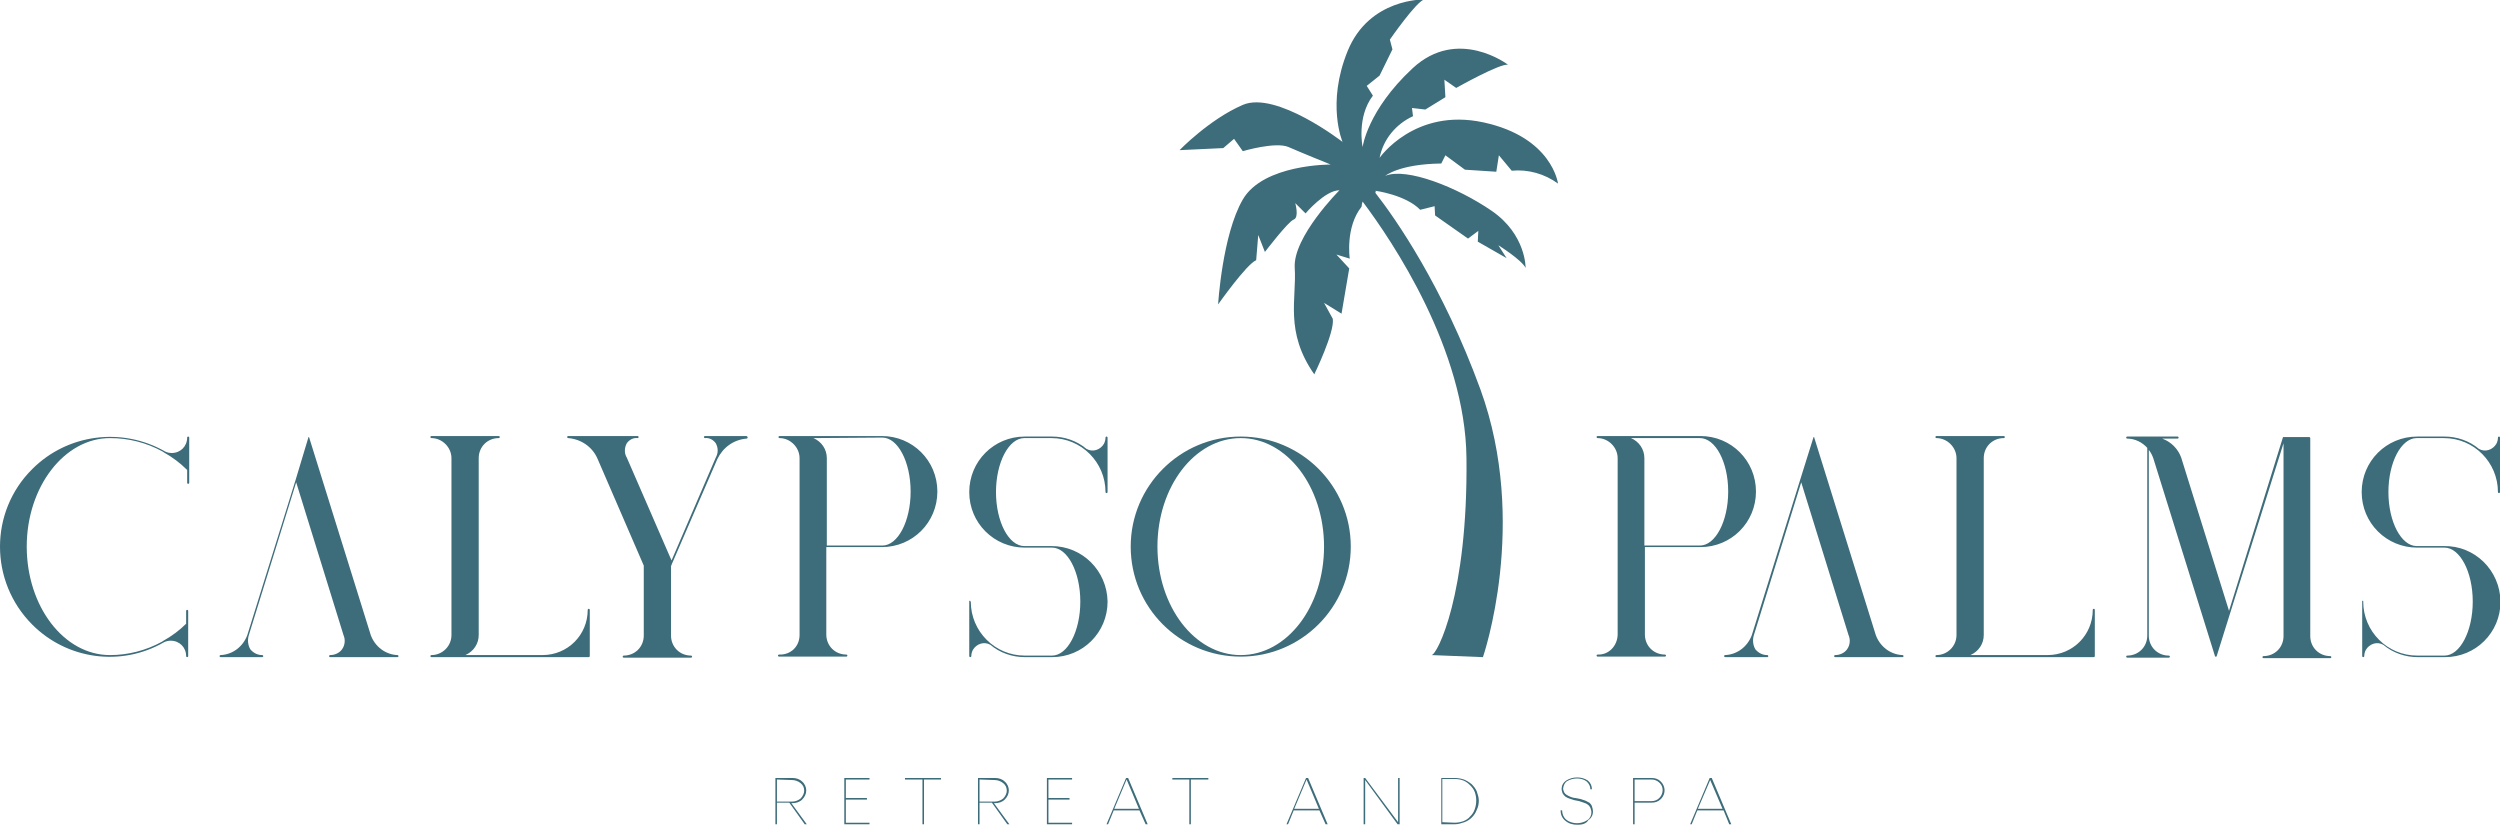<?xml version="1.0" encoding="utf-8"?>
<!-- Generator: Adobe Illustrator 27.5.0, SVG Export Plug-In . SVG Version: 6.00 Build 0)  -->
<svg version="1.1" id="Layer_1" xmlns="http://www.w3.org/2000/svg" xmlns:xlink="http://www.w3.org/1999/xlink" x="0px" y="0px"
	 viewBox="0 0 486.2 160.4" style="enable-background:new 0 0 486.2 160.4;" xml:space="preserve">
<style type="text/css">
	.st0{fill:#3D6C7A;}
</style>
<g>
	<path class="st0" d="M288.4,127.8c0,0,9-26-0.5-52.1c-7.3-20-16.5-33.2-20.5-38.3h0.2l-0.1-0.3c0,0,5.9,0.8,8.7,3.7l2.8-0.7
		l0.1,1.8l6.4,4.5l2-1.5l-0.1,2.1l5.6,3.2l-1.6-2.5c0,0,4.5,2.8,5.3,4.4c0,0,0.1-6.5-6.6-11.1s-16.6-8.5-20.7-6.8
		c0,0,2.7-2.3,10.9-2.4l0.8-1.6l3.8,2.8l6.1,0.4l0.5-3.2l2.5,3c3.2-0.3,6.4,0.6,9,2.5c0,0-1.1-9-14.5-11.9s-20.2,6.9-20.2,6.9
		c0.7-3.6,3.2-6.6,6.5-8.1l-0.2-1.6l2.6,0.3l3.9-2.4l-0.2-3.4l2.3,1.6c0,0,8.7-4.9,10.1-4.5c0,0-9.8-7.5-18.6,0.7S265,28.6,265,28.6
		s-1.2-5.8,2-10l-1.2-1.9l2.5-2l2.5-5.1l-0.5-1.9c0,0,5.2-7.5,6.7-7.8c0,0-10.7-0.3-14.9,10s-1,17.7-1,17.7s-12.9-10-19.4-7.2
		s-12.3,8.8-12.3,8.8l8.5-0.4L240,27l1.7,2.4c0,0,6.4-1.9,8.9-0.8s8.2,3.4,8.2,3.4s-13.1-0.1-17.1,6.8s-4.8,20.4-4.8,20.4
		s5.5-7.8,7.4-8.6l0.4-4.9L246,49c0,0,4.5-5.9,5.6-6.3s0.3-3.2,0.3-3.2l2,2c0,0,3.8-4.5,6.6-4.5c0,0-9.1,9.1-8.7,15.1
		c0.4,6-2,12.4,3.8,20.7c0,0,4-8.2,3.6-10.8l-1.7-3.1l3.4,2.1l1.5-8.8l-2.5-2.7l2.6,0.8c0,0-0.9-6.1,2.3-10.1c0-0.3,0.1-0.7,0.2-1
		c5.8,7.7,20,28.8,20.2,49.9c0.3,26.5-5.7,38.3-6.8,38.3"/>
</g>
<path class="st0" d="M6.3,121.5c-8.4-8.4-8.4-22,0-30.3c6.8-6.8,17.4-8.2,25.8-3.4c0.4,0.2,0.8,0.3,1.3,0.3c1.7,0,3-1.3,3-3
	c0-0.1,0.1-0.2,0.2-0.2s0.2,0.1,0.2,0.2v8.8c0,0.1-0.1,0.2-0.2,0.2s-0.2-0.1-0.2-0.2v-2.5C35,90,33.5,88.9,31.9,88l0,0l-0.3-0.2l0,0
	c-3.1-1.7-6.6-2.6-10.2-2.6c-8.9,0-16.2,9.5-16.2,21.1s7.2,21.1,16.2,21.1c3.5,0,7-0.9,10.1-2.6l0,0l0.3-0.2l0,0
	c1.6-0.9,3.1-2,4.4-3.3v-2.5c0-0.1,0.1-0.2,0.2-0.2s0.2,0.1,0.2,0.2v8.8l0,0c0,0.1-0.1,0.2-0.2,0.2s-0.2-0.1-0.2-0.2
	c0-1.7-1.3-3-3-3c-0.4,0-0.9,0.1-1.3,0.3C23.6,129.7,13.1,128.3,6.3,121.5L6.3,121.5z"/>
<path class="st0" d="M42.7,127.6c0-0.1,0.1-0.2,0.2-0.2l0,0c2.4-0.1,4.4-1.7,5.2-3.9l0,0l9.4-30.2L60,85l0,0l0,0l0,0l0,0l0,0h0.1
	l0,0l0,0l0,0l0,0l0,0l0,0l12,38.5l0,0c0.8,2.2,2.8,3.8,5.2,3.9c0.1,0,0.2,0.1,0.2,0.2s-0.1,0.2-0.2,0.2H64.2c-0.1,0-0.2-0.1-0.2-0.2
	s0.1-0.2,0.2-0.2c0.9,0,1.8-0.4,2.3-1.1c0.6-0.8,0.7-1.9,0.3-2.8l-9.2-29.7l-9.2,29.7c-0.3,0.9-0.2,2,0.3,2.8
	c0.6,0.7,1.4,1.1,2.3,1.1c0.1,0,0.2,0.1,0.2,0.2s-0.1,0.2-0.2,0.2h-8.1C42.8,127.8,42.7,127.7,42.7,127.6L42.7,127.6z"/>
<path class="st0" d="M105.5,127.4c4.9,0,8.8-3.9,8.8-8.8c0-0.1,0.1-0.2,0.2-0.2s0.2,0.1,0.2,0.2v9c0,0.1-0.1,0.2-0.2,0.2l0,0H83.9
	c-0.1,0-0.2-0.1-0.2-0.2s0.1-0.2,0.2-0.2c2.1,0,3.9-1.7,3.9-3.9V89.1c0-2.1-1.8-3.9-3.9-3.9c-0.1,0-0.2-0.1-0.2-0.2s0.1-0.2,0.2-0.2
	H97c0.1,0,0.2,0.1,0.2,0.2s-0.1,0.2-0.2,0.2c-2.2,0-3.9,1.7-3.9,3.9v34.4c0,1.7-1,3.2-2.6,3.9H105.5L105.5,127.4z"/>
<path class="st0" d="M145.4,85.1c0,0.1-0.1,0.2-0.2,0.2l0,0c-2.5,0.2-4.6,1.7-5.7,4l-8.8,20.3l0,0l-0.2,0.5v13.5
	c0,2.2,1.7,3.9,3.9,3.9c0.1,0,0.2,0.1,0.2,0.2s-0.1,0.2-0.2,0.2h-13.1c-0.1,0-0.2-0.1-0.2-0.2s0.1-0.2,0.2-0.2
	c2.2,0,3.9-1.7,3.9-3.9V110l-9-20.8l0,0c-1-2.3-3.2-3.8-5.7-4c-0.1,0-0.2-0.1-0.2-0.2s0.1-0.2,0.2-0.2H124c0.1,0,0.2,0.1,0.2,0.2
	s-0.1,0.2-0.2,0.2c-0.8-0.1-1.6,0.3-2.1,1c-0.5,0.9-0.5,2,0,2.8l8.7,20l8.6-20l0,0c0.5-0.9,0.5-1.9,0-2.8c-0.5-0.7-1.3-1.1-2.1-1
	c-0.1,0-0.2-0.1-0.2-0.2s0.1-0.2,0.2-0.2l0,0h8.1C145.3,84.9,145.4,84.9,145.4,85.1C145.4,85,145.4,85,145.4,85.1z"/>
<path class="st0" d="M155.5,123.5V89.1c0-2.1-1.8-3.9-3.9-3.9c-0.1,0-0.2-0.1-0.2-0.2s0.1-0.2,0.2-0.2h19.9c6,0,10.8,4.8,10.8,10.8
	s-4.8,10.8-10.8,10.8h-10.8v17c0,2.2,1.7,3.9,3.9,3.9c0.1,0,0.2,0.1,0.2,0.2s-0.1,0.2-0.2,0.2l0,0h-13.1c-0.1,0-0.2-0.1-0.2-0.2
	s0.1-0.2,0.2-0.2C153.8,127.4,155.5,125.7,155.5,123.5z M158.2,85.2c1.6,0.7,2.6,2.2,2.6,3.9v17h10.8c3,0,5.5-4.7,5.5-10.5
	s-2.5-10.5-5.5-10.5L158.2,85.2z"/>
<path class="st0" d="M215.4,117c0,6-4.8,10.8-10.8,10.8h-5.3c-2.4,0-4.8-0.8-6.7-2.4l0,0c-1.2-0.7-2.7-0.2-3.4,1
	c-0.2,0.4-0.3,0.8-0.3,1.2c0,0.1-0.1,0.2-0.2,0.2c-0.1,0-0.2-0.1-0.2-0.2l0,0V117l0,0v-0.1c0.1-0.1,0.2-0.1,0.2,0c0,0,0,0.1,0.1,0.1
	l0,0c0,5.8,4.7,10.5,10.5,10.5h5.3c3,0,5.5-4.7,5.5-10.5s-2.5-10.5-5.5-10.5h-5.3c-6,0-10.8-4.8-10.8-10.8s4.8-10.8,10.8-10.8h5.3
	c2.4,0,4.8,0.8,6.7,2.4l0,0c1.2,0.7,2.7,0.2,3.4-1c0.2-0.4,0.3-0.8,0.3-1.2c0-0.1,0.1-0.2,0.2-0.2c0.1,0,0.2,0.1,0.2,0.2v10.6
	c0,0.1-0.1,0.2-0.2,0.2c-0.1,0-0.2-0.1-0.2-0.2c0-5.8-4.7-10.5-10.5-10.5h-5.3c-3,0-5.5,4.7-5.5,10.5s2.5,10.5,5.5,10.5h5.3
	C210.5,106.2,215.3,111,215.4,117L215.4,117z"/>
<path class="st0" d="M219.9,106.3c0-11.8,9.6-21.4,21.4-21.4c11.8,0,21.4,9.6,21.4,21.4s-9.6,21.4-21.4,21.4l0,0
	C229.5,127.7,219.9,118.2,219.9,106.3z M257.5,106.3c0-11.6-7.2-21.1-16.2-21.1s-16.2,9.5-16.2,21.1s7.2,21.1,16.2,21.1
	S257.5,118,257.5,106.3L257.5,106.3z"/>
<path class="st0" d="M314.6,123.5V89.1c0-2.1-1.8-3.9-3.9-3.9c-0.1,0-0.2-0.1-0.2-0.2s0.1-0.2,0.2-0.2h20c6,0,10.8,4.8,10.8,10.8
	s-4.8,10.8-10.8,10.8h-10.8v17c0,2.2,1.7,3.9,3.9,3.9c0.1,0,0.2,0.1,0.2,0.2s-0.1,0.2-0.2,0.2h-13.1c-0.1,0-0.2-0.1-0.2-0.2
	s0.1-0.2,0.2-0.2C312.8,127.4,314.5,125.7,314.6,123.5z M317.2,85.2c1.6,0.7,2.6,2.2,2.6,3.9v17h10.8c3,0,5.5-4.7,5.5-10.5
	s-2.5-10.4-5.5-10.4H317.2z"/>
<path class="st0" d="M335.3,127.6c0-0.1,0.1-0.2,0.2-0.2l0,0c2.4-0.1,4.4-1.7,5.2-3.9l0,0l9.4-30.2l2.6-8.3l0,0l0,0l0,0l0,0l0,0h0.1
	l0,0l0,0l0,0l0,0l0,0l0,0l12,38.5l0,0c0.8,2.2,2.8,3.8,5.2,3.9c0.1,0,0.2,0.1,0.2,0.2s-0.1,0.2-0.2,0.2h-13.1
	c-0.1,0-0.2-0.1-0.2-0.2s0.1-0.2,0.2-0.2c0.9,0,1.8-0.4,2.3-1.1c0.6-0.8,0.7-1.9,0.3-2.8l-9.2-29.7l-9.2,29.7
	c-0.3,0.9-0.2,2,0.3,2.8c0.6,0.7,1.4,1.1,2.3,1.1c0.1,0,0.2,0.1,0.2,0.2s-0.1,0.2-0.2,0.2h-8.1C335.4,127.8,335.3,127.7,335.3,127.6
	z"/>
<path class="st0" d="M398.2,127.4c4.9,0,8.8-3.9,8.8-8.8c0-0.1,0.1-0.2,0.2-0.2s0.2,0.1,0.2,0.2v9c0,0.1-0.1,0.2-0.2,0.2l0,0h-30.6
	c-0.1,0-0.2-0.1-0.2-0.2s0.1-0.2,0.2-0.2l0,0c2.1,0,3.9-1.7,3.9-3.9V89.1c0-2.1-1.8-3.9-3.9-3.9c-0.1,0-0.2-0.1-0.2-0.2
	s0.1-0.2,0.2-0.2l0,0h13.1c0.1,0,0.2,0.1,0.2,0.2s-0.1,0.2-0.2,0.2c-2.2,0-3.9,1.7-3.9,3.9v34.4c0,1.7-1,3.2-2.6,3.9H398.2
	L398.2,127.4z"/>
<path class="st0" d="M423.5,84.9c0.1,0,0.2,0.1,0.2,0.2s-0.1,0.2-0.2,0.2h-3c1.7,0.6,3.1,2,3.7,3.7l0,0l9.3,29.8L444,85l0,0l0,0h5.1
	c0.1,0,0.2,0.1,0.2,0.2l0,0v38.5c0,2.2,1.7,3.9,3.9,3.9l0,0c0.1,0,0.2,0.1,0.2,0.2s-0.1,0.2-0.2,0.2h-13c-0.1,0-0.2-0.1-0.2-0.2
	s0.1-0.2,0.2-0.2c2.2,0,3.9-1.7,3.9-3.9V86.2l-10.4,33.1l-2.6,8.3c0,0.1-0.1,0.1-0.2,0.1h-0.1l0,0l0,0l0,0l0,0l0,0l0,0l-12-38.5
	c-0.2-0.6-0.5-1.2-0.9-1.7v36.1l0,0c0,2.2,1.7,3.9,3.9,3.9c0.1,0,0.2,0.1,0.2,0.2s-0.1,0.2-0.2,0.2l0,0h-8.1c-0.1,0-0.2-0.1-0.2-0.2
	s0.1-0.2,0.2-0.2c2.2,0,3.9-1.7,3.9-3.9V87.1c-1-1.1-2.4-1.8-3.9-1.8c-0.1,0-0.2-0.1-0.2-0.2s0.1-0.2,0.2-0.2H423.5L423.5,84.9z"/>
<path class="st0" d="M486.3,117c0,6-4.8,10.8-10.8,10.8h-5.3c-2.4,0-4.8-0.8-6.7-2.4l0,0c-1.2-0.7-2.7-0.2-3.4,1
	c-0.2,0.4-0.3,0.8-0.3,1.2c0,0.1-0.1,0.2-0.2,0.2s-0.2-0.1-0.2-0.2V117l0,0v-0.1c0.1-0.1,0.2-0.1,0.2,0l0,0v0.1l0,0
	c0,5.8,4.7,10.5,10.5,10.5h5.3c3,0,5.5-4.7,5.5-10.5s-2.5-10.5-5.5-10.5h-5.3c-6,0-10.8-4.8-10.8-10.8s4.8-10.8,10.8-10.8h5.3
	c2.4,0,4.8,0.8,6.7,2.4l0,0c1.2,0.7,2.7,0.2,3.4-1c0.2-0.4,0.3-0.8,0.3-1.2c0-0.1,0.1-0.2,0.2-0.2s0.2,0.1,0.2,0.2v10.6
	c0,0.1-0.1,0.2-0.2,0.2s-0.2-0.1-0.2-0.2c0-5.8-4.7-10.5-10.5-10.5H470c-3,0-5.5,4.7-5.5,10.5s2.5,10.5,5.5,10.5h5.3
	C481.3,106.1,486.2,110.9,486.3,117C486.3,116.9,486.3,117,486.3,117z"/>
<path class="st0" d="M156.9,160.3h-0.4l-3-4.2h-2.4v4.2h-0.3v-9h3.3c0.7,0,1.4,0.2,1.9,0.7c0.5,0.4,0.8,1.1,0.8,1.7
	c0,0.7-0.3,1.3-0.8,1.8s-1.2,0.7-1.9,0.7h-0.2L156.9,160.3z M151.1,151.6v4.3h2.9c0.6,0,1.2-0.2,1.7-0.6c0.4-0.4,0.7-1,0.7-1.5
	c0-0.6-0.2-1.1-0.7-1.5s-1.1-0.6-1.7-0.6L151.1,151.6z"/>
<path class="st0" d="M164.2,151.3h4.9v0.3h-4.6v3.6h4.1v0.3h-4.1v4.5h4.6v0.3h-4.9V151.3z"/>
<path class="st0" d="M183,151.3v0.3h-3.3v8.7h-0.3v-8.7H176v-0.3H183z"/>
<path class="st0" d="M196.3,160.3h-0.4l-3-4.2h-2.4v4.2h-0.3v-9h3.3c0.7,0,1.4,0.2,1.9,0.7c0.5,0.4,0.8,1.1,0.8,1.7
	c0,0.7-0.3,1.3-0.8,1.8s-1.2,0.7-1.9,0.7h-0.2L196.3,160.3z M190.5,151.6v4.3h2.9c0.6,0,1.2-0.2,1.7-0.6c0.4-0.4,0.7-1,0.7-1.5
	c0-0.6-0.2-1.1-0.7-1.5s-1.1-0.6-1.7-0.6L190.5,151.6z"/>
<path class="st0" d="M203.6,151.3h4.9v0.3h-4.6v3.6h4.1v0.3h-4.1v4.5h4.6v0.3h-4.9V151.3z"/>
<path class="st0" d="M222.8,160.3l-1.2-2.7h-5l-1.1,2.7h-0.3l3.8-9h0.4l3.8,9H222.8z M216.7,157.3h4.8l-2.4-5.7L216.7,157.3z"/>
<path class="st0" d="M235,151.3v0.3h-3.4v8.7h-0.3v-8.7H228v-0.3H235z"/>
<path class="st0" d="M257.8,160.3l-1.2-2.7h-5l-1.1,2.7h-0.3l3.8-9h0.4l3.8,9H257.8z M251.7,157.3h4.8l-2.4-5.7L251.7,157.3z"/>
<path class="st0" d="M265.1,151.3h0.4l6.4,8.6v-8.6h0.3v9h-0.4l-6.3-8.6v8.6h-0.3v-9H265.1z"/>
<path class="st0" d="M282.9,151.3c0.6,0,1.2,0.1,1.8,0.3c0.5,0.2,1,0.5,1.5,0.9c0.4,0.4,0.8,0.9,1,1.4c0.2,0.6,0.4,1.2,0.4,1.8
	s-0.1,1.2-0.4,1.8c-0.4,1.1-1.3,2-2.4,2.4c-0.6,0.2-1.2,0.4-1.8,0.4h-2.7v-9L282.9,151.3z M282.9,160c0.6,0,1.1-0.1,1.7-0.3
	c0.5-0.2,1-0.5,1.3-0.9c0.4-0.4,0.7-0.8,0.9-1.4c0.4-1.1,0.4-2.3,0-3.4c-0.2-0.5-0.5-0.9-0.9-1.3c-0.4-0.4-0.8-0.7-1.3-0.9
	s-1.1-0.3-1.7-0.3h-2.4v8.4L282.9,160z"/>
<path class="st0" d="M306.8,160.4c-0.9,0-1.7-0.2-2.4-0.8c-0.6-0.5-0.9-1.2-0.9-2h0.3c0,0.7,0.3,1.4,0.8,1.8
	c0.6,0.5,1.4,0.7,2.1,0.7s1.4-0.2,2-0.6c0.5-0.3,0.8-0.9,0.8-1.5c0-0.3-0.1-0.6-0.2-0.9c-0.1-0.2-0.3-0.5-0.5-0.6
	c-0.2-0.2-0.5-0.3-0.8-0.4c-0.3-0.1-0.6-0.2-0.9-0.3l-1-0.2c-0.3-0.1-0.6-0.2-0.9-0.3s-0.5-0.2-0.8-0.4c-0.2-0.2-0.4-0.4-0.5-0.6
	c-0.1-0.3-0.2-0.6-0.2-0.9c0-0.6,0.3-1.2,0.9-1.6c0.6-0.4,1.4-0.6,2.1-0.6c0.8,0,1.5,0.2,2.1,0.6c0.5,0.4,0.8,1,0.8,1.7h-0.3
	c0-0.6-0.3-1.1-0.7-1.5c-0.5-0.4-1.2-0.6-1.9-0.6c-0.7,0-1.4,0.2-1.9,0.5s-0.7,0.8-0.8,1.4c0,0.3,0.1,0.6,0.2,0.8s0.3,0.4,0.5,0.5
	s0.5,0.3,0.8,0.4c0.3,0.1,0.6,0.2,0.9,0.2l1,0.2c0.3,0.1,0.6,0.2,0.9,0.3s0.5,0.3,0.8,0.4c0.2,0.2,0.4,0.4,0.5,0.7s0.2,0.7,0.2,1
	c0,0.7-0.3,1.3-0.9,1.7C308.5,160.2,307.7,160.4,306.8,160.4z"/>
<path class="st0" d="M321.2,151.3c0.7,0,1.3,0.2,1.8,0.7c0.9,0.9,1,2.3,0.1,3.3l-0.1,0.1c-0.5,0.5-1.1,0.7-1.8,0.7h-3.3v4.2h-0.3v-9
	H321.2z M321.2,155.8c0.6,0,1.1-0.2,1.5-0.6c0.8-0.8,0.9-2.1,0.1-2.9c0,0,0,0-0.1-0.1c-0.4-0.4-1-0.6-1.5-0.6h-3.3v4.2L321.2,155.8z
	"/>
<path class="st0" d="M336.3,160.3l-1.1-2.7h-5.1l-1.1,2.7h-0.3l3.8-9h0.4l3.8,9H336.3z M330.2,157.3h4.8l-2.4-5.6L330.2,157.3z"/>
</svg>
